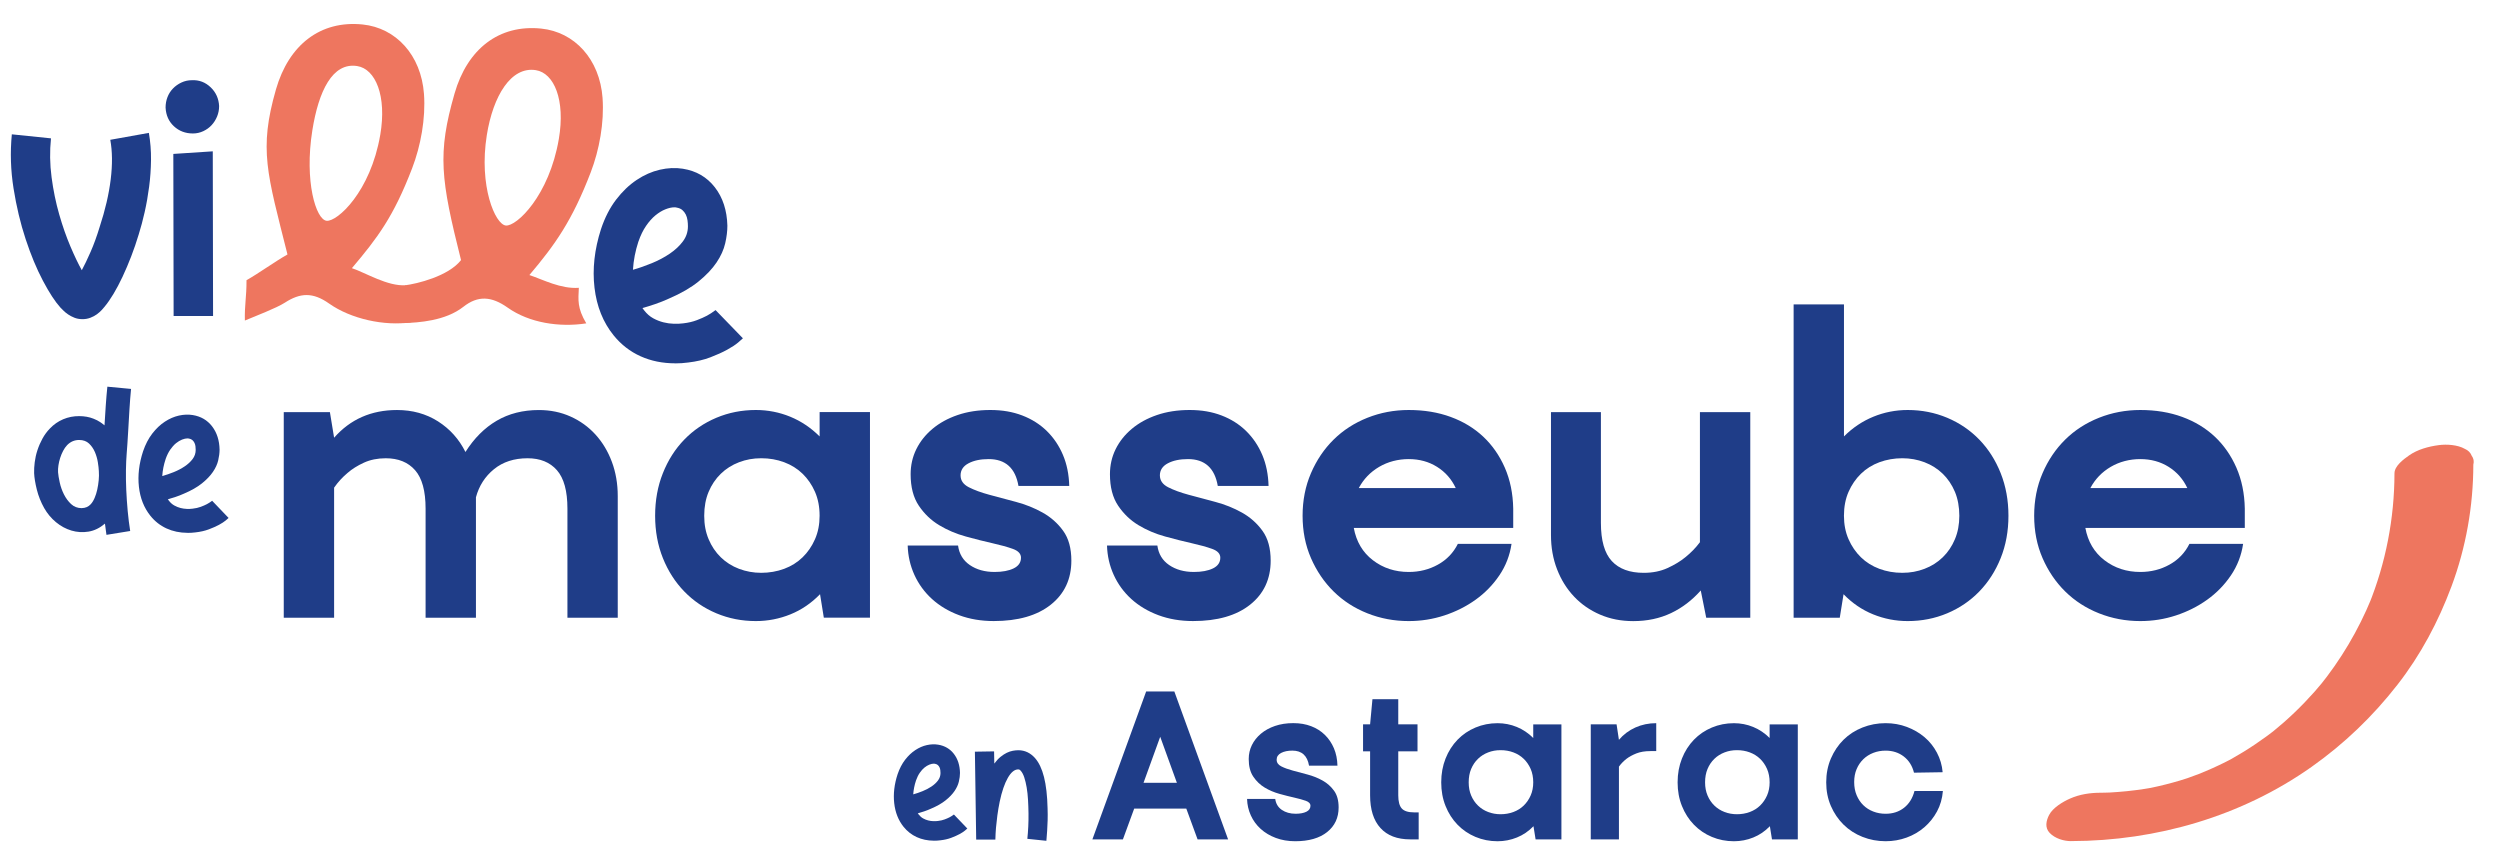 <svg xmlns="http://www.w3.org/2000/svg" id="Calque_1" viewBox="0 0 1290.91 447.25"><defs><style> .st0 { fill: #ee765f; } .st1 { fill: #1f3d88; } </style></defs><g><path class="st1" d="M612.56,417.54h-26.91l-5.82,15.88h-15.76l27.76-76.37h14.55l27.76,76.37h-15.76l-5.82-15.88ZM590.49,404.2h17.21l-8.61-23.76-8.61,23.76Z"></path><path class="st1" d="M659.22,392.32c0,1.45.79,2.59,2.36,3.39,1.58.81,3.56,1.54,5.94,2.18,2.38.65,4.95,1.33,7.7,2.06,2.75.73,5.31,1.76,7.7,3.09,2.38,1.33,4.36,3.09,5.94,5.27s2.36,5.05,2.36,8.61c0,5.33-1.98,9.58-5.94,12.73-3.96,3.15-9.45,4.73-16.49,4.73-3.64,0-6.97-.57-10-1.7s-5.64-2.69-7.82-4.67c-2.18-1.98-3.88-4.3-5.09-6.97-1.21-2.67-1.86-5.49-1.94-8.49h14.55c.32,2.42,1.45,4.3,3.39,5.64,1.94,1.33,4.32,2,7.15,2,2.26,0,4.1-.34,5.52-1.03,1.41-.69,2.12-1.72,2.12-3.09,0-1.13-.79-1.98-2.36-2.55-1.58-.56-3.54-1.11-5.88-1.64-2.34-.52-4.91-1.17-7.7-1.94-2.79-.77-5.35-1.86-7.7-3.27-2.34-1.41-4.3-3.29-5.88-5.64-1.58-2.34-2.36-5.37-2.36-9.09,0-2.59.55-4.99,1.64-7.21,1.09-2.22,2.65-4.18,4.67-5.88,2.02-1.7,4.44-3.03,7.27-4,2.83-.97,5.98-1.45,9.45-1.45s6.46.53,9.21,1.58c2.75,1.05,5.11,2.55,7.09,4.49,1.98,1.94,3.53,4.24,4.67,6.91,1.13,2.67,1.74,5.66,1.82,8.97h-14.67c-.89-5.17-3.76-7.76-8.61-7.76-2.34,0-4.28.41-5.82,1.21-1.54.81-2.3,1.98-2.3,3.52Z"></path><path class="st1" d="M703.83,374.02h3.64l1.21-12.97h13.33v12.97h9.94v13.94h-9.94v22.67c0,3.23.61,5.52,1.82,6.85,1.21,1.33,3.31,2,6.3,2h2.42v13.94h-4.36c-6.71,0-11.84-1.96-15.39-5.88-3.56-3.92-5.33-9.56-5.33-16.91v-22.67h-3.64v-13.94Z"></path><path class="st1" d="M791.83,426.63c-2.51,2.59-5.35,4.53-8.55,5.82-3.19,1.29-6.53,1.94-10,1.94-4.04,0-7.84-.75-11.39-2.24-3.56-1.49-6.65-3.6-9.27-6.3-2.63-2.71-4.69-5.92-6.18-9.64-1.5-3.72-2.24-7.8-2.24-12.24s.75-8.55,2.24-12.3c1.49-3.76,3.56-6.99,6.18-9.7,2.62-2.71,5.72-4.81,9.27-6.3,3.56-1.49,7.35-2.24,11.39-2.24,3.47,0,6.79.65,9.94,1.94,3.15,1.29,5.98,3.19,8.49,5.7v-7.03h14.55v59.4h-13.33l-1.09-6.79ZM791.71,403.96c0-2.58-.45-4.89-1.33-6.91-.89-2.02-2.08-3.76-3.58-5.21-1.5-1.45-3.27-2.56-5.33-3.33-2.06-.77-4.26-1.15-6.61-1.15s-4.41.38-6.42,1.15c-2.02.77-3.78,1.88-5.27,3.33-1.5,1.45-2.67,3.19-3.52,5.21-.85,2.02-1.27,4.32-1.27,6.91s.42,4.77,1.27,6.79c.85,2.02,2.02,3.76,3.52,5.21,1.49,1.45,3.25,2.57,5.27,3.33,2.02.77,4.16,1.15,6.42,1.15s4.55-.38,6.61-1.15c2.06-.77,3.84-1.88,5.33-3.33,1.49-1.45,2.69-3.19,3.58-5.21.89-2.02,1.33-4.28,1.33-6.79Z"></path><path class="st1" d="M855.23,387.84h-3.03c-2.83,0-5.25.41-7.27,1.21-2.02.81-3.72,1.74-5.09,2.79-1.54,1.21-2.83,2.55-3.88,4v37.58h-14.55v-59.4h13.33l1.21,8c2.34-2.75,5.17-4.87,8.48-6.36,3.31-1.49,6.91-2.24,10.79-2.24v14.42Z"></path><path class="st1" d="M913.89,426.63c-2.51,2.59-5.35,4.53-8.55,5.82-3.19,1.29-6.53,1.94-10,1.94-4.04,0-7.84-.75-11.39-2.24-3.56-1.49-6.65-3.6-9.27-6.3-2.63-2.71-4.69-5.92-6.18-9.64-1.5-3.72-2.24-7.8-2.24-12.24s.75-8.55,2.24-12.3c1.49-3.76,3.56-6.99,6.18-9.7,2.62-2.71,5.72-4.81,9.27-6.3,3.56-1.49,7.35-2.24,11.39-2.24,3.47,0,6.79.65,9.94,1.94,3.15,1.29,5.98,3.19,8.49,5.7v-7.03h14.55v59.4h-13.33l-1.09-6.79ZM913.77,403.96c0-2.58-.45-4.89-1.33-6.91-.89-2.02-2.08-3.76-3.58-5.21-1.5-1.45-3.27-2.56-5.33-3.33-2.06-.77-4.26-1.15-6.61-1.15s-4.41.38-6.42,1.15c-2.02.77-3.78,1.88-5.27,3.33-1.5,1.45-2.67,3.19-3.52,5.21-.85,2.02-1.27,4.32-1.27,6.91s.42,4.77,1.27,6.79c.85,2.02,2.02,3.76,3.52,5.21,1.49,1.45,3.25,2.57,5.27,3.33,2.02.77,4.16,1.15,6.42,1.15s4.55-.38,6.61-1.15c2.06-.77,3.84-1.88,5.33-3.33,1.49-1.45,2.69-3.19,3.58-5.21.89-2.02,1.33-4.28,1.33-6.79Z"></path><path class="st1" d="M988.32,398.99c-.89-3.55-2.65-6.34-5.27-8.36-2.63-2.02-5.76-3.03-9.39-3.03-2.26,0-4.38.38-6.36,1.15-1.98.77-3.7,1.86-5.15,3.27-1.45,1.42-2.61,3.11-3.45,5.09-.85,1.98-1.27,4.22-1.27,6.73s.42,4.77,1.27,6.79c.85,2.02,2,3.74,3.45,5.15,1.45,1.42,3.17,2.51,5.15,3.27,1.98.77,4.1,1.15,6.36,1.15,3.72,0,6.89-1.03,9.52-3.09,2.62-2.06,4.42-4.95,5.39-8.67h14.67c-.32,3.88-1.33,7.39-3.03,10.55-1.7,3.15-3.88,5.88-6.55,8.18-2.67,2.3-5.72,4.08-9.15,5.33-3.44,1.25-7.05,1.88-10.85,1.88-4.2,0-8.18-.75-11.94-2.24-3.76-1.49-7.01-3.6-9.76-6.3-2.75-2.71-4.93-5.92-6.55-9.64-1.62-3.72-2.42-7.8-2.42-12.24s.81-8.55,2.42-12.3c1.62-3.76,3.8-6.99,6.55-9.7,2.75-2.71,6-4.81,9.76-6.3,3.76-1.49,7.74-2.24,11.94-2.24,3.88,0,7.53.65,10.97,1.94,3.43,1.29,6.46,3.05,9.09,5.27,2.63,2.22,4.77,4.89,6.42,8,1.66,3.11,2.65,6.48,2.97,10.12l-14.79.24Z"></path></g><g><path class="st1" d="M482.2,434.1c-3.23-.02-6.17-.64-8.83-1.85-2.66-1.22-4.93-3-6.83-5.36-2.67-3.34-4.27-7.4-4.8-12.17-.53-4.77.05-9.75,1.74-14.92,1-2.93,2.3-5.43,3.9-7.5,1.6-2.07,3.36-3.73,5.28-4.99,1.92-1.26,3.89-2.12,5.92-2.57,2.03-.45,3.98-.53,5.84-.22,3.42.56,6.14,2.16,8.15,4.78,2.01,2.63,3.06,5.9,3.13,9.82,0,1.37-.2,2.86-.58,4.47-.38,1.61-1.12,3.24-2.23,4.87-1.11,1.63-2.65,3.24-4.62,4.81-1.97,1.58-4.5,3.02-7.59,4.32-1.18.53-2.34.99-3.49,1.37-1.15.38-2.24.72-3.27,1.01.19.3.34.49.44.59.68.88,1.45,1.56,2.3,2.03.85.47,1.72.82,2.6,1.04.88.23,1.76.35,2.64.38s1.69,0,2.42-.1c1.27-.14,2.42-.4,3.45-.79,1.03-.38,1.89-.76,2.58-1.12.69-.36,1.42-.84,2.21-1.42l6.93,7.24c-.15.15-.55.5-1.22,1.06-.66.56-1.6,1.16-2.8,1.82-1.2.65-2.64,1.29-4.31,1.92-1.67.63-3.55,1.05-5.66,1.29-1.08.14-2.18.21-3.3.2ZM473,403c-.8,2.39-1.28,4.79-1.44,7.18,1.57-.43,3.19-.98,4.85-1.66,1.67-.67,3.19-1.47,4.56-2.39,1.37-.92,2.49-1.95,3.36-3.1.86-1.14,1.3-2.43,1.31-3.85,0-.49-.03-1-.1-1.54-.07-.54-.21-1.03-.43-1.47-.22-.44-.51-.82-.87-1.14-.37-.32-.84-.53-1.43-.63-.1-.05-.29-.08-.59-.08-.69,0-1.46.16-2.31.5-.86.34-1.71.85-2.54,1.52-.84.68-1.64,1.57-2.4,2.66-.77,1.1-1.42,2.43-1.97,3.99Z"></path><path class="st1" d="M504.07,433.57l-.67-45.43,9.91-.16.11,6.31c1.04-1.41,2.11-2.57,3.21-3.47,1.11-.9,2.19-1.6,3.24-2.11,1.05-.51,2.1-.85,3.13-1.04,1.03-.19,1.98-.28,2.86-.28,3.33.02,6.18,1.36,8.56,4.02,2.04,2.31,3.6,5.59,4.67,9.83,1.07,4.24,1.69,9.61,1.84,16.12.08,2.2.09,4.31.03,6.31-.06,2.01-.15,3.78-.25,5.32-.11,1.54-.2,2.78-.28,3.7-.08.93-.12,1.42-.12,1.47l-9.83-1.02c.21-1.96.37-4.06.48-6.31.11-2.25.15-4.55.12-6.9-.03-2.35-.12-4.66-.25-6.94-.13-2.28-.36-4.39-.69-6.35-.33-1.96-.75-3.7-1.25-5.22-.5-1.52-1.12-2.67-1.85-3.46-.29-.34-.55-.54-.77-.59-.22-.05-.38-.08-.48-.08-1.91-.01-3.7,1.44-5.38,4.37-1.68,2.93-3.08,7-4.19,12.23-.5,2.44-.91,4.84-1.22,7.18-.31,2.35-.54,4.44-.7,6.27-.16,1.83-.27,3.9-.33,6.2h-9.91Z"></path></g><g><path class="st1" d="M319,318.96h-26v-56.33c0-9.1-1.81-15.71-5.42-19.83-3.61-4.12-8.67-6.17-15.17-6.17-6.93,0-12.71,1.88-17.33,5.63-4.62,3.76-7.73,8.6-9.32,14.52v-.22,62.4h-26v-56.33c0-9.1-1.81-15.71-5.42-19.83-3.61-4.12-8.67-6.17-15.17-6.17-4.19,0-7.94.76-11.27,2.28-3.32,1.52-6.14,3.29-8.45,5.31-2.6,2.17-4.91,4.7-6.93,7.58v67.17h-26v-106.17h23.83l2.17,13.22c8.38-9.53,19.21-14.3,32.5-14.3,7.94,0,14.98,1.95,21.13,5.85,6.14,3.9,10.87,9.17,14.19,15.82,4.48-7.08,9.86-12.46,16.14-16.14,6.28-3.68,13.54-5.52,21.77-5.52,5.92,0,11.38,1.12,16.36,3.36,4.98,2.24,9.28,5.35,12.89,9.32,3.61,3.98,6.43,8.67,8.45,14.08,2.02,5.42,3.03,11.3,3.03,17.66v62.83Z"></path><path class="st1" d="M423.43,306.83c-4.48,4.62-9.57,8.09-15.28,10.4-5.71,2.31-11.67,3.47-17.87,3.47-7.22,0-14.01-1.34-20.37-4.01-6.36-2.67-11.88-6.43-16.57-11.27-4.7-4.84-8.38-10.58-11.05-17.23-2.67-6.64-4.01-13.94-4.01-21.88s1.33-15.28,4.01-21.99c2.67-6.72,6.35-12.49,11.05-17.33,4.69-4.84,10.22-8.59,16.57-11.27,6.35-2.67,13.14-4.01,20.37-4.01,6.21,0,12.13,1.16,17.77,3.47,5.63,2.31,10.69,5.71,15.17,10.18v-12.57h26v106.17h-23.83l-1.95-12.13ZM423.21,266.31c0-4.62-.8-8.74-2.38-12.35-1.59-3.61-3.72-6.72-6.39-9.32-2.67-2.6-5.85-4.58-9.53-5.96-3.68-1.37-7.62-2.06-11.81-2.06s-7.88.69-11.48,2.06c-3.61,1.37-6.75,3.36-9.43,5.96-2.67,2.6-4.77,5.71-6.28,9.32-1.52,3.61-2.28,7.73-2.28,12.35s.76,8.52,2.28,12.13c1.52,3.61,3.61,6.72,6.28,9.32,2.67,2.6,5.81,4.59,9.43,5.96,3.61,1.37,7.44,2.06,11.48,2.06s8.12-.69,11.81-2.06c3.68-1.37,6.86-3.36,9.53-5.96,2.67-2.6,4.8-5.71,6.39-9.32,1.59-3.61,2.38-7.66,2.38-12.13Z"></path><path class="st1" d="M496.01,245.51c0,2.6,1.41,4.62,4.22,6.07,2.82,1.44,6.35,2.75,10.62,3.9,4.26,1.16,8.85,2.38,13.76,3.68,4.91,1.3,9.5,3.14,13.76,5.52,4.26,2.38,7.8,5.52,10.62,9.43,2.82,3.9,4.22,9.03,4.22,15.38,0,9.53-3.54,17.12-10.62,22.75-7.08,5.63-16.9,8.45-29.47,8.45-6.5,0-12.46-1.01-17.88-3.03-5.42-2.02-10.07-4.8-13.97-8.34-3.9-3.54-6.93-7.69-9.1-12.46-2.17-4.77-3.32-9.82-3.47-15.17h26c.58,4.33,2.6,7.69,6.07,10.07,3.47,2.38,7.73,3.58,12.78,3.58,4.04,0,7.33-.61,9.86-1.84,2.53-1.23,3.79-3.07,3.79-5.53,0-2.02-1.41-3.54-4.22-4.55-2.82-1.01-6.32-1.98-10.51-2.92-4.19-.94-8.77-2.09-13.76-3.47-4.98-1.37-9.57-3.32-13.76-5.85-4.19-2.52-7.69-5.88-10.51-10.07-2.82-4.19-4.22-9.6-4.22-16.25,0-4.62.97-8.92,2.92-12.89,1.95-3.97,4.73-7.47,8.34-10.51,3.61-3.03,7.94-5.42,13-7.15,5.05-1.73,10.69-2.6,16.9-2.6s11.55.94,16.47,2.82c4.91,1.88,9.13,4.55,12.68,8.02,3.54,3.47,6.32,7.58,8.34,12.35,2.02,4.77,3.1,10.11,3.25,16.03h-26.22c-1.59-9.24-6.72-13.87-15.38-13.87-4.19,0-7.66.72-10.4,2.17-2.75,1.44-4.12,3.54-4.12,6.28Z"></path><path class="st1" d="M598.93,245.51c0,2.6,1.41,4.62,4.22,6.07,2.82,1.44,6.35,2.75,10.62,3.9,4.26,1.16,8.85,2.38,13.76,3.68,4.91,1.3,9.5,3.14,13.76,5.52,4.26,2.38,7.8,5.52,10.62,9.43,2.82,3.9,4.22,9.03,4.22,15.38,0,9.53-3.54,17.12-10.62,22.75-7.08,5.63-16.9,8.45-29.47,8.45-6.5,0-12.46-1.01-17.88-3.03-5.42-2.02-10.07-4.8-13.97-8.34-3.9-3.54-6.93-7.69-9.1-12.46-2.17-4.77-3.32-9.82-3.47-15.17h26c.58,4.33,2.6,7.69,6.07,10.07,3.47,2.38,7.73,3.58,12.78,3.58,4.04,0,7.33-.61,9.86-1.84,2.53-1.23,3.79-3.07,3.79-5.53,0-2.02-1.41-3.54-4.22-4.55-2.82-1.01-6.32-1.98-10.51-2.92-4.19-.94-8.77-2.09-13.76-3.47-4.98-1.37-9.57-3.32-13.76-5.85-4.19-2.52-7.69-5.88-10.51-10.07-2.82-4.19-4.22-9.6-4.22-16.25,0-4.62.97-8.92,2.92-12.89,1.95-3.97,4.73-7.47,8.34-10.51,3.61-3.03,7.94-5.42,13-7.15,5.05-1.73,10.69-2.6,16.9-2.6s11.55.94,16.47,2.82c4.91,1.88,9.13,4.55,12.68,8.02,3.54,3.47,6.32,7.58,8.34,12.35,2.02,4.77,3.1,10.11,3.25,16.03h-26.22c-1.59-9.24-6.72-13.87-15.38-13.87-4.19,0-7.66.72-10.4,2.17-2.75,1.44-4.12,3.54-4.12,6.28Z"></path><path class="st1" d="M780.5,280.83c-.87,5.92-2.96,11.34-6.28,16.25-3.32,4.91-7.4,9.1-12.24,12.57-4.84,3.47-10.22,6.18-16.14,8.13-5.92,1.95-12.06,2.92-18.42,2.92-7.51,0-14.63-1.34-21.34-4.01-6.72-2.67-12.53-6.43-17.44-11.27-4.91-4.84-8.81-10.58-11.7-17.23-2.89-6.64-4.33-13.94-4.33-21.88s1.44-15.28,4.33-21.99c2.89-6.72,6.79-12.49,11.7-17.33,4.91-4.84,10.72-8.59,17.44-11.27,6.72-2.67,13.83-4.01,21.34-4.01,7.94,0,15.17,1.19,21.67,3.58,6.5,2.38,12.1,5.78,16.79,10.18,4.69,4.41,8.41,9.75,11.16,16.03,2.74,6.28,4.19,13.32,4.33,21.12v9.97h-82.33c1.3,7.08,4.58,12.64,9.86,16.68,5.27,4.05,11.45,6.07,18.53,6.07,5.49,0,10.51-1.26,15.06-3.79,4.55-2.52,7.98-6.1,10.29-10.72h27.73ZM751.69,252.01c-2.17-4.62-5.38-8.27-9.64-10.94-4.26-2.67-9.14-4.01-14.63-4.01s-10.73,1.34-15.28,4.01c-4.55,2.67-8.05,6.32-10.51,10.94h50.05Z"></path><path class="st1" d="M800.87,212.8h25.78v57.2c0,9.1,1.88,15.68,5.63,19.72,3.75,4.05,9.24,6.07,16.47,6.07,4.62,0,8.74-.83,12.35-2.49,3.61-1.66,6.64-3.5,9.1-5.52,2.89-2.31,5.42-4.91,7.58-7.8v-67.17h26v106.17h-22.75l-2.82-14.08c-4.48,5.06-9.61,8.96-15.38,11.7-5.78,2.74-12.28,4.12-19.5,4.12-6.21,0-11.92-1.12-17.12-3.36-5.2-2.24-9.68-5.34-13.43-9.32-3.76-3.97-6.68-8.67-8.77-14.08-2.1-5.42-3.14-11.3-3.14-17.66v-63.48Z"></path><path class="st1" d="M952.15,225.36c4.48-4.48,9.53-7.87,15.17-10.18,5.63-2.31,11.55-3.47,17.77-3.47,7.22,0,14.01,1.34,20.37,4.01,6.35,2.67,11.88,6.43,16.57,11.27,4.69,4.84,8.38,10.62,11.05,17.33,2.67,6.72,4.01,14.05,4.01,21.99s-1.34,15.24-4.01,21.88c-2.67,6.65-6.36,12.39-11.05,17.23-4.69,4.84-10.22,8.6-16.57,11.27-6.36,2.67-13.15,4.01-20.37,4.01-6.21,0-12.17-1.16-17.87-3.47-5.71-2.31-10.8-5.78-15.28-10.4l-1.95,12.13h-23.83v-161.77h26v68.16ZM952.15,266.31c0,4.48.79,8.52,2.38,12.13,1.59,3.61,3.72,6.72,6.39,9.32,2.67,2.6,5.85,4.59,9.53,5.96,3.68,1.37,7.62,2.06,11.81,2.06s7.87-.69,11.48-2.06c3.61-1.37,6.75-3.36,9.43-5.96,2.67-2.6,4.77-5.71,6.28-9.32,1.52-3.61,2.28-7.66,2.28-12.13s-.76-8.74-2.28-12.35c-1.52-3.61-3.61-6.72-6.28-9.32-2.67-2.6-5.82-4.58-9.43-5.96-3.61-1.37-7.44-2.06-11.48-2.06s-8.12.69-11.81,2.06c-3.68,1.37-6.86,3.36-9.53,5.96-2.67,2.6-4.8,5.71-6.39,9.32-1.59,3.61-2.38,7.73-2.38,12.35Z"></path><path class="st1" d="M1158.26,280.83c-.87,5.92-2.96,11.34-6.28,16.25-3.32,4.91-7.4,9.1-12.24,12.57-4.84,3.47-10.22,6.18-16.14,8.13-5.92,1.95-12.06,2.92-18.42,2.92-7.51,0-14.63-1.34-21.34-4.01-6.72-2.67-12.53-6.43-17.44-11.27-4.91-4.84-8.81-10.58-11.7-17.23-2.89-6.64-4.33-13.94-4.33-21.88s1.44-15.28,4.33-21.99c2.89-6.72,6.79-12.49,11.7-17.33,4.91-4.84,10.72-8.59,17.44-11.27,6.72-2.67,13.83-4.01,21.34-4.01,7.94,0,15.17,1.19,21.67,3.58,6.5,2.38,12.1,5.78,16.79,10.18,4.69,4.41,8.41,9.75,11.16,16.03,2.74,6.28,4.19,13.32,4.33,21.12v9.97h-82.33c1.3,7.08,4.58,12.64,9.86,16.68,5.27,4.05,11.45,6.07,18.53,6.07,5.49,0,10.51-1.26,15.06-3.79,4.55-2.52,7.98-6.1,10.29-10.72h27.73ZM1129.45,252.01c-2.17-4.62-5.38-8.27-9.64-10.94-4.26-2.67-9.14-4.01-14.63-4.01s-10.73,1.34-15.28,4.01c-4.55,2.67-8.05,6.32-10.51,10.94h50.05Z"></path><g><g><path class="st1" d="M42.53,164.8c-1.49,0-2.85-.25-4.09-.74-1.24-.5-2.33-1.06-3.27-1.71-.94-.64-1.76-1.31-2.45-2.01-.69-.69-1.19-1.19-1.49-1.49-2.78-3.07-5.8-7.7-9.07-13.9-3.27-6.19-6.24-13.35-8.92-21.48-2.68-8.12-4.76-16.85-6.24-26.16-1.49-9.31-1.78-18.63-.89-27.95l20.22,2.08c-.69,6.64-.59,13.33.3,20.07.89,6.74,2.2,13.13,3.94,19.18,1.73,6.05,3.67,11.57,5.8,16.58,2.13,5,4.09,9.09,5.87,12.26,1.39-2.58,2.9-5.72,4.53-9.44,1.64-3.72,3.2-8,4.68-12.86,2.87-8.72,4.78-16.92,5.72-24.6.94-7.68.87-14.49-.22-20.44l19.92-3.57c.79,4.56,1.16,9.19,1.11,13.9-.05,4.71-.37,9.34-.97,13.9-.59,4.56-1.36,8.92-2.3,13.08-.94,4.16-1.96,7.98-3.05,11.45-1.19,3.96-2.5,7.8-3.94,11.52-1.44,3.72-2.92,7.21-4.46,10.48-1.54,3.27-3.1,6.22-4.68,8.85-1.59,2.63-3.12,4.83-4.61,6.62-.3.4-.79.97-1.49,1.71-.69.74-1.51,1.46-2.45,2.16-.94.69-2.06,1.29-3.34,1.78-1.29.5-2.68.74-4.16.74Z"></path><path class="st1" d="M113.14,54.8c0,1.88-.35,3.67-1.04,5.35-.69,1.69-1.64,3.17-2.82,4.46-1.19,1.29-2.63,2.33-4.31,3.12-1.69.79-3.47,1.19-5.35,1.19-3.87,0-7.14-1.24-9.81-3.72-2.68-2.48-4.11-5.7-4.31-9.66,0-1.88.32-3.67.97-5.35.64-1.68,1.58-3.17,2.82-4.46,1.24-1.29,2.7-2.33,4.39-3.12,1.68-.79,3.47-1.19,5.35-1.19,3.77-.2,7.04,1.04,9.81,3.72,2.68,2.58,4.11,5.8,4.31,9.66ZM109.87,78.14l.15,85.03h-20.37l-.15-83.69,20.37-1.34Z"></path></g><path class="st0" d="M218.93,48.53c-1.47-20.14-14.51-34.13-31.67-35.89-21.84-2.24-38.16,10.53-44.77,33.55-8.92,31.07-4.56,43.3,5.95,85.21-6.82,3.87-14.64,9.6-21.15,13.29.02,8.96-1.03,12.43-.85,20.83,5.38-2.29,16.32-6.43,20.63-9.22,7.95-5.15,14.45-5.52,22.88.45,11.17,7.91,28.62,11.79,42.38,9.65,1.12-11.34-3.1-12.76-2.82-19.12-9.35.67-20.72-6.45-27.8-8.81,13.23-15.63,21.52-26.6,31.11-51.6,4.43-11.54,7.03-25.71,6.11-38.33ZM196.34,69.67c-5.01,29.37-22.19,44.88-27.68,44.33-5.5-.54-11.58-20.34-7.38-46.68,3.24-20.29,10.39-35.23,23.17-33.21,9.43,1.49,15.35,15.31,11.9,35.56Z"></path><path class="st0" d="M311.15,50.65c-1.47-20.14-14.51-34.13-31.67-35.89-21.84-2.24-38.16,10.53-44.77,33.55-8.92,31.07-7.16,44.09,3.35,86-6.59,8.39-22.85,12.25-28.95,13.01.02,8.96-1.01,11.13-.84,19.52,7.98-.25,21.72-1.13,31.01-8.43,7.49-5.88,14.45-5.52,22.88.45,11.17,7.91,26.81,10.25,40.57,8.11-4.75-8.05-4.12-12-3.84-18.36-9.35.67-18.45-4.23-25.53-6.59,13.23-15.63,22.08-28.04,31.67-53.04,4.43-11.54,7.03-25.71,6.11-38.33ZM288.56,71.78c-5.01,29.37-21.86,45.21-27.36,44.67-5.5-.54-14.03-20.34-9.83-46.68,3.24-20.29,12.52-35.56,25.29-33.55,9.43,1.49,15.35,15.31,11.9,35.56Z"></path><path class="st1" d="M348.68,187.61c-6.54,0-12.51-1.21-17.91-3.64-5.4-2.43-10.03-6.02-13.9-10.78-5.45-6.74-8.75-14.94-9.89-24.6-1.14-9.66-.03-19.75,3.34-30.25,1.98-5.95,4.58-11.02,7.8-15.24,3.22-4.21,6.76-7.6,10.63-10.18,3.86-2.58,7.85-4.33,11.97-5.28,4.11-.94,8.05-1.12,11.82-.52,6.94,1.09,12.46,4.29,16.58,9.59,4.11,5.3,6.27,11.92,6.47,19.85,0,2.78-.37,5.8-1.12,9.07s-2.23,6.57-4.46,9.89c-2.23,3.32-5.33,6.59-9.29,9.81-3.97,3.22-9.07,6.17-15.31,8.85-2.38,1.09-4.73,2.03-7.06,2.82-2.33.79-4.53,1.49-6.62,2.08.39.59.69.99.89,1.19,1.39,1.78,2.95,3.15,4.68,4.09,1.73.94,3.49,1.63,5.28,2.08,1.78.45,3.57.69,5.35.74,1.78.05,3.42-.02,4.91-.22,2.58-.3,4.91-.84,6.99-1.64,2.08-.79,3.81-1.56,5.2-2.3,1.39-.74,2.87-1.71,4.46-2.9l14.12,14.57c-.3.3-1.11,1.02-2.45,2.16-1.34,1.14-3.22,2.38-5.65,3.72-2.43,1.34-5.33,2.65-8.7,3.94-3.37,1.29-7.19,2.18-11.45,2.68-2.18.3-4.41.45-6.69.45ZM329.65,124.73c-1.59,4.86-2.53,9.71-2.82,14.57,3.17-.89,6.44-2.03,9.81-3.42,3.37-1.39,6.44-3.02,9.22-4.91,2.77-1.88,5.03-3.99,6.76-6.32,1.73-2.33,2.6-4.93,2.6-7.8,0-.99-.07-2.03-.22-3.12-.15-1.09-.45-2.08-.89-2.97-.45-.89-1.04-1.66-1.78-2.3-.74-.64-1.71-1.06-2.9-1.26-.2-.1-.59-.15-1.19-.15-1.39,0-2.95.35-4.68,1.04-1.74.69-3.44,1.74-5.13,3.12-1.69,1.39-3.3,3.2-4.83,5.43-1.54,2.23-2.85,4.93-3.94,8.1Z"></path></g><g><path class="st1" d="M54.19,270.38c-2.66,2.26-5.48,3.64-8.49,4.13-3,.49-5.94.31-8.82-.55-2.87-.86-5.54-2.3-7.98-4.32-2.45-2.03-4.47-4.45-6.08-7.28-1.72-3.07-2.99-6.26-3.81-9.56-.82-3.31-1.28-6.13-1.39-8.47-.05-1.74.05-3.63.31-5.67.25-2.04.71-4.09,1.39-6.16.67-2.07,1.54-4.07,2.6-6.01,1.06-1.94,2.35-3.69,3.86-5.24,1.99-2.09,4.28-3.68,6.87-4.77,2.59-1.09,5.35-1.63,8.29-1.61,2.7.02,5.13.45,7.28,1.31,2.15.85,4.07,2.01,5.74,3.46.2-3.36.42-6.76.65-10.21.23-3.45.51-6.7.83-9.76l12.23,1.16c-.32,3.3-.6,6.85-.83,10.66-.23,3.81-.45,7.51-.65,11.11-.14,2.34-.27,4.5-.4,6.48-.13,1.98-.26,3.75-.39,5.31-.19,2.34-.32,5.11-.37,8.32-.05,3.21,0,6.62.16,10.22.16,3.6.41,7.23.74,10.9.34,3.66.77,7.11,1.29,10.36l-12.25,1.99c-.11-.96-.24-1.91-.39-2.84-.14-.93-.27-1.91-.39-2.93ZM29.97,243.77c.11,1.44.4,3.23.87,5.36.47,2.13,1.19,4.18,2.17,6.13.98,1.96,2.21,3.63,3.7,5.02,1.49,1.39,3.29,2.09,5.39,2.1h.09c1.92-.05,3.45-.7,4.6-1.95.78-.83,1.47-1.92,2.05-3.27.58-1.35,1.04-2.8,1.38-4.36.34-1.56.59-3.16.75-4.81.16-1.65.18-3.22.07-4.72-.05-1.2-.22-2.72-.51-4.55-.29-1.83-.8-3.6-1.54-5.32-.74-1.71-1.75-3.17-3.03-4.38-1.28-1.21-2.97-1.82-5.07-1.83-2.4-.01-4.48.87-6.23,2.66-.79.84-1.48,1.83-2.09,3-.61,1.17-1.11,2.38-1.51,3.64-.4,1.26-.69,2.52-.88,3.77-.19,1.26-.26,2.43-.2,3.51Z"></path><path class="st1" d="M96.82,275.14c-3.96-.02-7.57-.78-10.83-2.27-3.26-1.49-6.05-3.68-8.37-6.58-3.27-4.1-5.24-9.08-5.89-14.93-.65-5.85.06-11.96,2.14-18.3,1.22-3.59,2.82-6.66,4.78-9.2,1.96-2.54,4.12-4.58,6.47-6.12,2.35-1.54,4.77-2.59,7.26-3.15,2.49-.55,4.88-.64,7.16-.27,4.2.69,7.53,2.64,10,5.87,2.47,3.23,3.75,7.24,3.84,12.04-.01,1.68-.25,3.51-.71,5.49-.46,1.98-1.37,3.97-2.74,5.97-1.36,2-3.25,3.97-5.66,5.91-2.41,1.93-5.51,3.7-9.3,5.3-1.44.65-2.87,1.21-4.29,1.68-1.41.47-2.75.88-4.01,1.24.24.36.42.6.54.72.83,1.08,1.77,1.92,2.82,2.49,1.05.58,2.11,1,3.19,1.28,1.08.28,2.16.43,3.24.47s2.07,0,2.97-.12c1.56-.17,2.97-.49,4.24-.96,1.26-.47,2.31-.93,3.16-1.38.84-.44,1.75-1.02,2.71-1.74l8.49,8.87c-.18.18-.68.61-1.49,1.3-.81.68-1.96,1.43-3.43,2.23-1.48.8-3.24,1.58-5.28,2.35-2.05.77-4.36,1.29-6.94,1.58-1.32.17-2.67.25-4.05.25ZM85.54,237c-.98,2.93-1.57,5.87-1.76,8.81,1.92-.53,3.91-1.21,5.95-2.03,2.04-.83,3.91-1.81,5.6-2.94,1.69-1.13,3.06-2.4,4.12-3.8,1.06-1.4,1.59-2.97,1.6-4.71,0-.6-.04-1.23-.12-1.89-.09-.66-.26-1.26-.53-1.8-.27-.54-.62-1.01-1.07-1.4-.45-.39-1.03-.65-1.75-.78-.12-.06-.36-.09-.72-.09-.84,0-1.79.2-2.84.61-1.05.42-2.09,1.04-3.12,1.87-1.03.84-2.01,1.92-2.95,3.27-.94,1.34-1.74,2.97-2.42,4.89Z"></path></g><path class="st0" d="M1069.51,434.31c44.01-.08,87.94-12.78,124.05-38.29,16.92-11.95,31.66-26.11,44.38-42.43,11.99-15.37,21.11-32.56,27.92-50.8,7.49-20.09,11.24-41.43,11.28-62.85.44-1.73.16-3.26-.84-4.6-.65-1.64-1.82-2.82-3.53-3.55-3.71-2.14-9.42-2.49-13.51-1.94-5.31.71-10.9,2.21-15.33,5.33-2.81,1.98-7.51,5.4-7.51,9.25-.04,23.23-4.49,46.28-13.22,67.81.44-1.08.88-2.16,1.32-3.25-6.74,16.47-15.89,31.86-27.11,45.67.85-1.05,1.71-2.09,2.56-3.14-6.35,7.76-13.31,15-20.85,21.62-1.8,1.58-3.64,3.13-5.5,4.64-3.17,2.57,3.72-2.88.55-.43-1.21.93-2.43,1.85-3.66,2.76-3.97,2.91-8.05,5.66-12.24,8.23-1.96,1.21-3.95,2.37-5.95,3.5-.57.32-1.15.64-1.73.96-2.71,1.5,4.97-2.62,2.22-1.19-1.17.61-2.34,1.22-3.52,1.81-4.54,2.28-9.18,4.36-13.9,6.24-2.23.89-11.04,3.95-2.21.94-2.54.86-5.08,1.7-7.64,2.47-4.85,1.44-9.76,2.68-14.72,3.71-.55.11-1.11.22-1.66.34-3.2.65,6.57-1.2,2.15-.41-1.35.24-2.69.46-4.04.67-2.94.45-5.9.84-8.86,1.14s-5.99.55-8.99.71c-1.82.1-7.6.17.26.04-1.64.03-3.28.06-4.93.07-5.51.01-10.85.79-15.94,3.05-3.63,1.61-8.79,4.68-10.73,8.44-1.51,2.93-2.32,6.53.29,9.25,2.77,2.88,7.23,4.26,11.13,4.25h0Z"></path></g></svg>